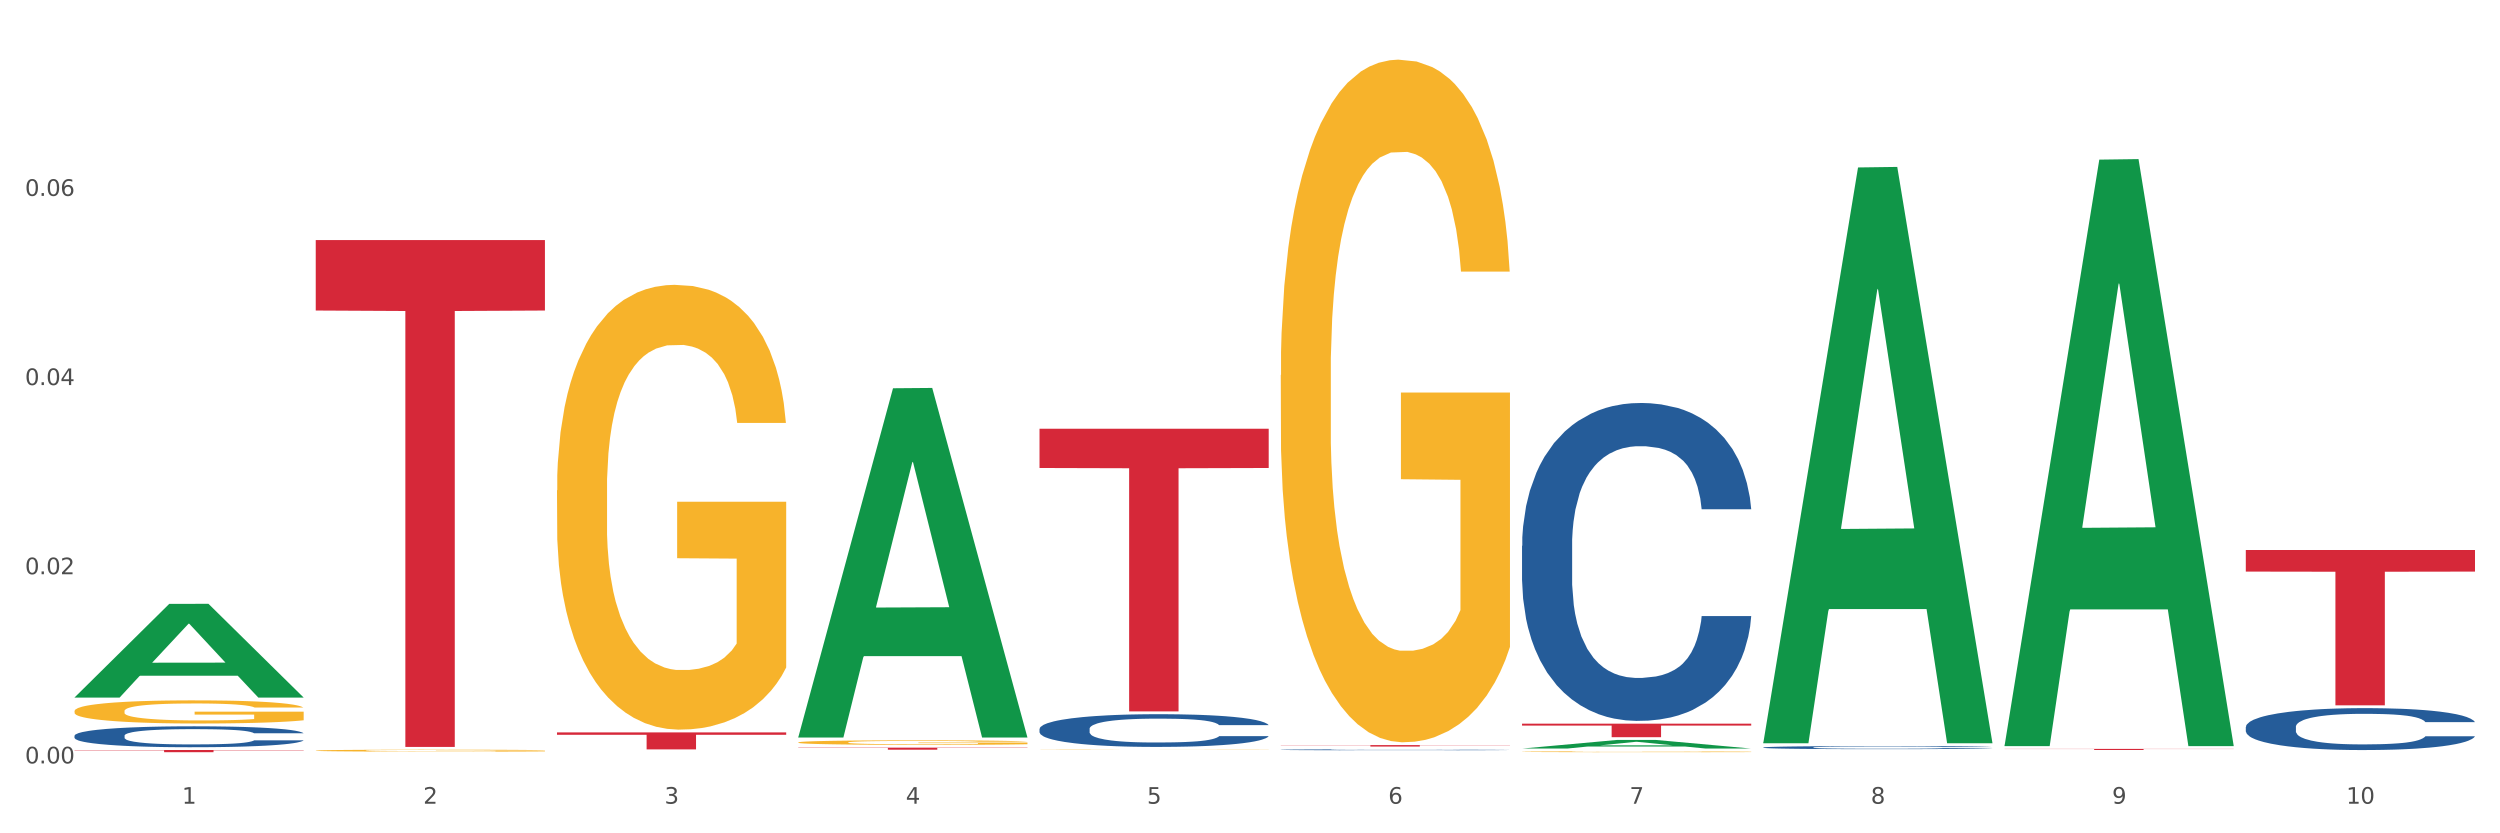 <?xml version="1.0" encoding="utf-8" standalone="no"?>
<!DOCTYPE svg PUBLIC "-//W3C//DTD SVG 1.1//EN"
  "http://www.w3.org/Graphics/SVG/1.1/DTD/svg11.dtd">
<svg xmlns:xlink="http://www.w3.org/1999/xlink" width="1080pt" height="360pt" viewBox="0 0 1080 360" xmlns="http://www.w3.org/2000/svg" version="1.1">
 <rect x="0" y="0" width="1080" height="360" fill="#333333" stroke="none"/>
 <defs>
  <style type="text/css">*{stroke-linejoin: round; stroke-linecap: butt}</style>
 </defs>
 <g id="figure_1">
  <g id="patch_1">
   <path d="M 0 360 
L 1080 360 
L 1080 0 
L 0 0 
z
" style="fill: #ffffff; stroke: #ffffff; stroke-linejoin: miter"/>
  </g>
  <g id="axes_1">
   <g id="matplotlib.axis_1">
    <g id="xtick_1">
     <g id="text_1">
      <!-- 1 -->
      <g style="fill: #4d4d4d" transform="translate(78.627 347.204) scale(0.096 -0.096)">
       <defs>
        <path id="DejaVuSans-31" d="M 794 531 
L 1825 531 
L 1825 4091 
L 703 3866 
L 703 4441 
L 1819 4666 
L 2450 4666 
L 2450 531 
L 3481 531 
L 3481 0 
L 794 0 
L 794 531 
z
" transform="scale(0.016)"/>
       </defs>
       <use xlink:href="#DejaVuSans-31"/>
      </g>
     </g>
    </g>
    <g id="xtick_2">
     <g id="text_2">
      <!-- 2 -->
      <g style="fill: #4d4d4d" transform="translate(182.851 347.204) scale(0.096 -0.096)">
       <defs>
        <path id="DejaVuSans-32" d="M 1228 531 
L 3431 531 
L 3431 0 
L 469 0 
L 469 531 
Q 828 903 1448 1529 
Q 2069 2156 2228 2338 
Q 2531 2678 2651 2914 
Q 2772 3150 2772 3378 
Q 2772 3750 2511 3984 
Q 2250 4219 1831 4219 
Q 1534 4219 1204 4116 
Q 875 4013 500 3803 
L 500 4441 
Q 881 4594 1212 4672 
Q 1544 4750 1819 4750 
Q 2544 4750 2975 4387 
Q 3406 4025 3406 3419 
Q 3406 3131 3298 2873 
Q 3191 2616 2906 2266 
Q 2828 2175 2409 1742 
Q 1991 1309 1228 531 
z
" transform="scale(0.016)"/>
       </defs>
       <use xlink:href="#DejaVuSans-32"/>
      </g>
     </g>
    </g>
    <g id="xtick_3">
     <g id="text_3">
      <!-- 3 -->
      <g style="fill: #4d4d4d" transform="translate(287.074 347.204) scale(0.096 -0.096)">
       <defs>
        <path id="DejaVuSans-33" d="M 2597 2516 
Q 3050 2419 3304 2112 
Q 3559 1806 3559 1356 
Q 3559 666 3084 287 
Q 2609 -91 1734 -91 
Q 1441 -91 1130 -33 
Q 819 25 488 141 
L 488 750 
Q 750 597 1062 519 
Q 1375 441 1716 441 
Q 2309 441 2620 675 
Q 2931 909 2931 1356 
Q 2931 1769 2642 2001 
Q 2353 2234 1838 2234 
L 1294 2234 
L 1294 2753 
L 1863 2753 
Q 2328 2753 2575 2939 
Q 2822 3125 2822 3475 
Q 2822 3834 2567 4026 
Q 2313 4219 1838 4219 
Q 1578 4219 1281 4162 
Q 984 4106 628 3988 
L 628 4550 
Q 988 4650 1302 4700 
Q 1616 4750 1894 4750 
Q 2613 4750 3031 4423 
Q 3450 4097 3450 3541 
Q 3450 3153 3228 2886 
Q 3006 2619 2597 2516 
z
" transform="scale(0.016)"/>
       </defs>
       <use xlink:href="#DejaVuSans-33"/>
      </g>
     </g>
    </g>
    <g id="xtick_4">
     <g id="text_4">
      <!-- 4 -->
      <g style="fill: #4d4d4d" transform="translate(391.298 347.204) scale(0.096 -0.096)">
       <defs>
        <path id="DejaVuSans-34" d="M 2419 4116 
L 825 1625 
L 2419 1625 
L 2419 4116 
z
M 2253 4666 
L 3047 4666 
L 3047 1625 
L 3713 1625 
L 3713 1100 
L 3047 1100 
L 3047 0 
L 2419 0 
L 2419 1100 
L 313 1100 
L 313 1709 
L 2253 4666 
z
" transform="scale(0.016)"/>
       </defs>
       <use xlink:href="#DejaVuSans-34"/>
      </g>
     </g>
    </g>
    <g id="xtick_5">
     <g id="text_5">
      <!-- 5 -->
      <g style="fill: #4d4d4d" transform="translate(495.522 347.204) scale(0.096 -0.096)">
       <defs>
        <path id="DejaVuSans-35" d="M 691 4666 
L 3169 4666 
L 3169 4134 
L 1269 4134 
L 1269 2991 
Q 1406 3038 1543 3061 
Q 1681 3084 1819 3084 
Q 2600 3084 3056 2656 
Q 3513 2228 3513 1497 
Q 3513 744 3044 326 
Q 2575 -91 1722 -91 
Q 1428 -91 1123 -41 
Q 819 9 494 109 
L 494 744 
Q 775 591 1075 516 
Q 1375 441 1709 441 
Q 2250 441 2565 725 
Q 2881 1009 2881 1497 
Q 2881 1984 2565 2268 
Q 2250 2553 1709 2553 
Q 1456 2553 1204 2497 
Q 953 2441 691 2322 
L 691 4666 
z
" transform="scale(0.016)"/>
       </defs>
       <use xlink:href="#DejaVuSans-35"/>
      </g>
     </g>
    </g>
    <g id="xtick_6">
     <g id="text_6">
      <!-- 6 -->
      <g style="fill: #4d4d4d" transform="translate(599.745 347.204) scale(0.096 -0.096)">
       <defs>
        <path id="DejaVuSans-36" d="M 2113 2584 
Q 1688 2584 1439 2293 
Q 1191 2003 1191 1497 
Q 1191 994 1439 701 
Q 1688 409 2113 409 
Q 2538 409 2786 701 
Q 3034 994 3034 1497 
Q 3034 2003 2786 2293 
Q 2538 2584 2113 2584 
z
M 3366 4563 
L 3366 3988 
Q 3128 4100 2886 4159 
Q 2644 4219 2406 4219 
Q 1781 4219 1451 3797 
Q 1122 3375 1075 2522 
Q 1259 2794 1537 2939 
Q 1816 3084 2150 3084 
Q 2853 3084 3261 2657 
Q 3669 2231 3669 1497 
Q 3669 778 3244 343 
Q 2819 -91 2113 -91 
Q 1303 -91 875 529 
Q 447 1150 447 2328 
Q 447 3434 972 4092 
Q 1497 4750 2381 4750 
Q 2619 4750 2861 4703 
Q 3103 4656 3366 4563 
z
" transform="scale(0.016)"/>
       </defs>
       <use xlink:href="#DejaVuSans-36"/>
      </g>
     </g>
    </g>
    <g id="xtick_7">
     <g id="text_7">
      <!-- 7 -->
      <g style="fill: #4d4d4d" transform="translate(703.969 347.204) scale(0.096 -0.096)">
       <defs>
        <path id="DejaVuSans-37" d="M 525 4666 
L 3525 4666 
L 3525 4397 
L 1831 0 
L 1172 0 
L 2766 4134 
L 525 4134 
L 525 4666 
z
" transform="scale(0.016)"/>
       </defs>
       <use xlink:href="#DejaVuSans-37"/>
      </g>
     </g>
    </g>
    <g id="xtick_8">
     <g id="text_8">
      <!-- 8 -->
      <g style="fill: #4d4d4d" transform="translate(808.193 347.204) scale(0.096 -0.096)">
       <defs>
        <path id="DejaVuSans-38" d="M 2034 2216 
Q 1584 2216 1326 1975 
Q 1069 1734 1069 1313 
Q 1069 891 1326 650 
Q 1584 409 2034 409 
Q 2484 409 2743 651 
Q 3003 894 3003 1313 
Q 3003 1734 2745 1975 
Q 2488 2216 2034 2216 
z
M 1403 2484 
Q 997 2584 770 2862 
Q 544 3141 544 3541 
Q 544 4100 942 4425 
Q 1341 4750 2034 4750 
Q 2731 4750 3128 4425 
Q 3525 4100 3525 3541 
Q 3525 3141 3298 2862 
Q 3072 2584 2669 2484 
Q 3125 2378 3379 2068 
Q 3634 1759 3634 1313 
Q 3634 634 3220 271 
Q 2806 -91 2034 -91 
Q 1263 -91 848 271 
Q 434 634 434 1313 
Q 434 1759 690 2068 
Q 947 2378 1403 2484 
z
M 1172 3481 
Q 1172 3119 1398 2916 
Q 1625 2713 2034 2713 
Q 2441 2713 2670 2916 
Q 2900 3119 2900 3481 
Q 2900 3844 2670 4047 
Q 2441 4250 2034 4250 
Q 1625 4250 1398 4047 
Q 1172 3844 1172 3481 
z
" transform="scale(0.016)"/>
       </defs>
       <use xlink:href="#DejaVuSans-38"/>
      </g>
     </g>
    </g>
    <g id="xtick_9">
     <g id="text_9">
      <!-- 9 -->
      <g style="fill: #4d4d4d" transform="translate(912.416 347.204) scale(0.096 -0.096)">
       <defs>
        <path id="DejaVuSans-39" d="M 703 97 
L 703 672 
Q 941 559 1184 500 
Q 1428 441 1663 441 
Q 2288 441 2617 861 
Q 2947 1281 2994 2138 
Q 2813 1869 2534 1725 
Q 2256 1581 1919 1581 
Q 1219 1581 811 2004 
Q 403 2428 403 3163 
Q 403 3881 828 4315 
Q 1253 4750 1959 4750 
Q 2769 4750 3195 4129 
Q 3622 3509 3622 2328 
Q 3622 1225 3098 567 
Q 2575 -91 1691 -91 
Q 1453 -91 1209 -44 
Q 966 3 703 97 
z
M 1959 2075 
Q 2384 2075 2632 2365 
Q 2881 2656 2881 3163 
Q 2881 3666 2632 3958 
Q 2384 4250 1959 4250 
Q 1534 4250 1286 3958 
Q 1038 3666 1038 3163 
Q 1038 2656 1286 2365 
Q 1534 2075 1959 2075 
z
" transform="scale(0.016)"/>
       </defs>
       <use xlink:href="#DejaVuSans-39"/>
      </g>
     </g>
    </g>
    <g id="xtick_10">
     <g id="text_10">
      <!-- 10 -->
      <g style="fill: #4d4d4d" transform="translate(1013.586 347.204) scale(0.096 -0.096)">
       <defs>
        <path id="DejaVuSans-30" d="M 2034 4250 
Q 1547 4250 1301 3770 
Q 1056 3291 1056 2328 
Q 1056 1369 1301 889 
Q 1547 409 2034 409 
Q 2525 409 2770 889 
Q 3016 1369 3016 2328 
Q 3016 3291 2770 3770 
Q 2525 4250 2034 4250 
z
M 2034 4750 
Q 2819 4750 3233 4129 
Q 3647 3509 3647 2328 
Q 3647 1150 3233 529 
Q 2819 -91 2034 -91 
Q 1250 -91 836 529 
Q 422 1150 422 2328 
Q 422 3509 836 4129 
Q 1250 4750 2034 4750 
z
" transform="scale(0.016)"/>
       </defs>
       <use xlink:href="#DejaVuSans-31"/>
       <use xlink:href="#DejaVuSans-30" transform="translate(63.623 0)"/>
      </g>
     </g>
    </g>
    <g id="xtick_11"/>
    <g id="xtick_12"/>
    <g id="xtick_13"/>
    <g id="xtick_14"/>
    <g id="xtick_15"/>
    <g id="xtick_16"/>
    <g id="xtick_17"/>
    <g id="xtick_18"/>
    <g id="xtick_19"/>
   </g>
   <g id="matplotlib.axis_2">
    <g id="ytick_1">
     <g id="text_11">
      <!-- 0.00 -->
      <g style="fill: #4d4d4d" transform="translate(10.8 329.798) scale(0.096 -0.096)">
       <defs>
        <path id="DejaVuSans-2e" d="M 684 794 
L 1344 794 
L 1344 0 
L 684 0 
L 684 794 
z
" transform="scale(0.016)"/>
       </defs>
       <use xlink:href="#DejaVuSans-30"/>
       <use xlink:href="#DejaVuSans-2e" transform="translate(63.623 0)"/>
       <use xlink:href="#DejaVuSans-30" transform="translate(95.41 0)"/>
       <use xlink:href="#DejaVuSans-30" transform="translate(159.033 0)"/>
      </g>
     </g>
    </g>
    <g id="ytick_2">
     <g id="text_12">
      <!-- 0.02 -->
      <g style="fill: #4d4d4d" transform="translate(10.8 248.073) scale(0.096 -0.096)">
       <use xlink:href="#DejaVuSans-30"/>
       <use xlink:href="#DejaVuSans-2e" transform="translate(63.623 0)"/>
       <use xlink:href="#DejaVuSans-30" transform="translate(95.41 0)"/>
       <use xlink:href="#DejaVuSans-32" transform="translate(159.033 0)"/>
      </g>
     </g>
    </g>
    <g id="ytick_3">
     <g id="text_13">
      <!-- 0.04 -->
      <g style="fill: #4d4d4d" transform="translate(10.8 166.348) scale(0.096 -0.096)">
       <use xlink:href="#DejaVuSans-30"/>
       <use xlink:href="#DejaVuSans-2e" transform="translate(63.623 0)"/>
       <use xlink:href="#DejaVuSans-30" transform="translate(95.41 0)"/>
       <use xlink:href="#DejaVuSans-34" transform="translate(159.033 0)"/>
      </g>
     </g>
    </g>
    <g id="ytick_4">
     <g id="text_14">
      <!-- 0.06 -->
      <g style="fill: #4d4d4d" transform="translate(10.8 84.622) scale(0.096 -0.096)">
       <use xlink:href="#DejaVuSans-30"/>
       <use xlink:href="#DejaVuSans-2e" transform="translate(63.623 0)"/>
       <use xlink:href="#DejaVuSans-30" transform="translate(95.41 0)"/>
       <use xlink:href="#DejaVuSans-36" transform="translate(159.033 0)"/>
      </g>
     </g>
    </g>
    <g id="ytick_5"/>
    <g id="ytick_6"/>
    <g id="ytick_7"/>
    <g id="ytick_8"/>
   </g>
   <g id="PolyCollection_1">
    <path d="M 32.175 301.277 
L 32.277 301.239 
L 73.107 260.881 
L 90.051 260.843 
L 131.187 301.353 
L 111.589 301.353 
L 102.709 291.92 
L 60.552 291.92 
L 60.246 292.072 
L 51.671 301.353 
L 32.175 301.353 
L 32.175 301.277 
L 65.86 286.29 
L 97.401 286.252 
L 81.783 269.478 
L 81.579 269.402 
L 81.375 269.516 
L 65.758 286.252 
L 65.86 286.29 
L 32.175 301.277 
z
" clip-path="url(#p561bbbda72)" style="fill: #109648"/>
    <path d="M 657.517 312.638 
L 756.529 312.638 
L 756.529 313.447 
L 717.581 313.453 
L 717.581 318.46 
L 696.23 318.46 
L 696.23 313.453 
L 657.517 313.447 
L 657.517 312.644 
L 657.517 312.638 
z
" clip-path="url(#p561bbbda72)" style="fill: #d62839"/>
    <path d="M 553.293 321.878 
L 652.306 321.878 
L 652.306 321.967 
L 613.358 321.967 
L 613.358 322.515 
L 592.006 322.515 
L 592.006 321.967 
L 553.293 321.967 
L 553.293 321.879 
L 553.293 321.878 
z
" clip-path="url(#p561bbbda72)" style="fill: #d62839"/>
    <path d="M 449.069 185.199 
L 548.082 185.199 
L 548.082 202.171 
L 509.134 202.286 
L 509.134 307.333 
L 487.783 307.333 
L 487.783 202.286 
L 449.069 202.171 
L 449.069 185.313 
L 449.069 185.199 
z
" clip-path="url(#p561bbbda72)" style="fill: #d62839"/>
    <path d="M 344.846 322.983 
L 443.858 322.983 
L 443.858 323.107 
L 404.91 323.107 
L 404.91 323.872 
L 383.559 323.872 
L 383.559 323.107 
L 344.846 323.107 
L 344.846 322.984 
L 344.846 322.983 
z
" clip-path="url(#p561bbbda72)" style="fill: #d62839"/>
    <path d="M 136.399 103.721 
L 235.411 103.721 
L 235.411 134.147 
L 196.463 134.353 
L 196.463 322.667 
L 175.112 322.667 
L 175.112 134.353 
L 136.399 134.147 
L 136.399 103.927 
L 136.399 103.721 
z
" clip-path="url(#p561bbbda72)" style="fill: #d62839"/>
    <path d="M 32.175 324.008 
L 131.187 324.008 
L 131.187 324.139 
L 92.239 324.14 
L 92.239 324.95 
L 70.888 324.95 
L 70.888 324.14 
L 32.175 324.139 
L 32.175 324.009 
L 32.175 324.008 
z
" clip-path="url(#p561bbbda72)" style="fill: #d62839"/>
    <path d="M 657.517 324.751 
L 657.634 324.751 
L 657.634 324.739 
L 657.867 324.728 
L 659.036 324.703 
L 660.79 324.682 
L 662.076 324.671 
L 663.362 324.662 
L 664.881 324.653 
L 666.752 324.644 
L 670.142 324.63 
L 672.246 324.623 
L 674.818 324.615 
L 679.493 324.605 
L 682.884 324.599 
L 686.39 324.594 
L 692.118 324.587 
L 695.859 324.585 
L 699.834 324.583 
L 704.627 324.581 
L 708.25 324.581 
L 716.199 324.582 
L 722.979 324.585 
L 726.253 324.587 
L 730.461 324.591 
L 732.682 324.594 
L 736.306 324.6 
L 740.047 324.607 
L 742.618 324.613 
L 746.476 324.624 
L 749.398 324.636 
L 752.087 324.65 
L 753.49 324.659 
L 754.542 324.669 
L 755.477 324.679 
L 756.412 324.695 
L 735.371 324.695 
L 734.552 324.684 
L 733.266 324.673 
L 731.396 324.662 
L 729.76 324.655 
L 726.954 324.647 
L 724.382 324.641 
L 721.694 324.637 
L 718.42 324.634 
L 715.849 324.632 
L 712.225 324.631 
L 705.094 324.631 
L 700.301 324.634 
L 697.028 324.637 
L 694.924 324.64 
L 693.054 324.644 
L 690.949 324.648 
L 688.495 324.655 
L 686.741 324.662 
L 684.988 324.67 
L 683.585 324.678 
L 682.299 324.687 
L 681.247 324.697 
L 680.429 324.708 
L 679.727 324.721 
L 679.143 324.742 
L 679.143 324.788 
L 679.377 324.798 
L 679.961 324.812 
L 680.662 324.823 
L 681.831 324.835 
L 682.884 324.844 
L 684.871 324.856 
L 687.092 324.866 
L 688.845 324.872 
L 690.599 324.877 
L 693.638 324.885 
L 697.028 324.891 
L 699.951 324.895 
L 703.925 324.898 
L 706.614 324.899 
L 708.952 324.9 
L 714.68 324.9 
L 718.771 324.899 
L 723.33 324.897 
L 726.837 324.894 
L 729.76 324.89 
L 733.033 324.884 
L 735.137 324.878 
L 735.137 324.808 
L 709.419 324.808 
L 709.419 324.761 
L 756.529 324.761 
L 756.529 324.898 
L 754.542 324.905 
L 752.321 324.911 
L 749.983 324.917 
L 746.476 324.924 
L 742.268 324.931 
L 738.527 324.936 
L 734.552 324.94 
L 729.876 324.943 
L 723.798 324.947 
L 720.057 324.948 
L 715.381 324.949 
L 709.887 324.95 
L 705.094 324.949 
L 700.418 324.947 
L 695.508 324.944 
L 690.716 324.94 
L 687.092 324.935 
L 683.468 324.93 
L 679.61 324.923 
L 676.571 324.916 
L 674.233 324.91 
L 671.661 324.902 
L 668.856 324.892 
L 666.752 324.883 
L 664.881 324.874 
L 662.894 324.862 
L 661.491 324.851 
L 660.088 324.838 
L 659.27 324.828 
L 658.335 324.813 
L 657.634 324.792 
L 657.517 324.751 
z
" clip-path="url(#p561bbbda72)" style="fill: #f7b32b"/>
    <path d="M 553.293 162.041 
L 553.41 161.771 
L 553.41 152.076 
L 553.644 143.726 
L 554.813 123.527 
L 556.566 106.828 
L 557.852 97.94 
L 559.138 90.668 
L 560.658 83.396 
L 562.528 75.855 
L 565.918 64.812 
L 568.022 59.156 
L 570.594 53.231 
L 575.27 44.613 
L 578.66 39.765 
L 582.167 35.725 
L 587.895 30.877 
L 591.636 28.722 
L 595.61 27.106 
L 600.403 26.029 
L 604.027 25.759 
L 611.976 26.567 
L 618.756 28.991 
L 622.029 30.877 
L 626.237 34.109 
L 628.458 36.263 
L 632.082 40.573 
L 635.823 46.229 
L 638.395 51.077 
L 642.252 60.234 
L 645.175 69.391 
L 647.863 80.703 
L 649.266 88.514 
L 650.318 95.785 
L 651.253 104.135 
L 652.189 117.332 
L 631.147 117.332 
L 630.329 107.905 
L 629.043 99.017 
L 627.173 90.399 
L 625.536 85.012 
L 622.73 78.279 
L 620.159 73.97 
L 617.47 70.738 
L 614.197 68.044 
L 611.625 66.698 
L 608.001 65.62 
L 600.87 65.89 
L 596.078 68.044 
L 592.805 70.738 
L 590.7 73.162 
L 588.83 75.855 
L 586.726 79.626 
L 584.271 85.282 
L 582.518 90.399 
L 580.764 96.863 
L 579.361 103.327 
L 578.075 110.868 
L 577.023 118.948 
L 576.205 127.297 
L 575.504 137.532 
L 574.919 154.5 
L 574.919 191.398 
L 575.153 199.747 
L 575.737 210.79 
L 576.439 219.139 
L 577.608 229.104 
L 578.66 235.837 
L 580.647 245.533 
L 582.868 253.613 
L 584.622 258.731 
L 586.375 263.04 
L 589.415 268.965 
L 592.805 273.813 
L 595.727 276.776 
L 599.702 279.469 
L 602.39 280.546 
L 604.728 281.085 
L 610.456 281.085 
L 614.548 280.277 
L 619.107 278.392 
L 622.613 275.968 
L 625.536 273.005 
L 628.809 268.157 
L 630.913 263.578 
L 630.913 207.288 
L 605.196 207.019 
L 605.196 169.582 
L 652.306 169.582 
L 652.306 279.469 
L 650.318 285.125 
L 648.097 290.242 
L 645.759 294.821 
L 642.252 300.477 
L 638.044 305.863 
L 634.303 309.634 
L 630.329 312.866 
L 625.653 315.829 
L 619.574 318.522 
L 615.833 319.599 
L 611.158 320.407 
L 605.663 320.677 
L 600.87 320.138 
L 596.195 318.791 
L 591.285 316.367 
L 586.492 312.866 
L 582.868 309.365 
L 579.244 305.055 
L 575.387 299.399 
L 572.347 294.013 
L 570.009 289.165 
L 567.438 282.97 
L 564.632 274.89 
L 562.528 267.618 
L 560.658 260.077 
L 558.67 250.381 
L 557.268 242.032 
L 555.865 231.528 
L 555.047 223.718 
L 554.111 211.598 
L 553.41 194.63 
L 553.293 162.041 
z
" clip-path="url(#p561bbbda72)" style="fill: #f7b32b"/>
    <path d="M 449.069 323.936 
L 449.186 323.936 
L 449.186 323.932 
L 449.42 323.928 
L 450.589 323.918 
L 452.343 323.91 
L 453.628 323.906 
L 454.914 323.902 
L 456.434 323.899 
L 458.304 323.895 
L 461.694 323.89 
L 463.799 323.887 
L 466.37 323.885 
L 471.046 323.881 
L 474.436 323.878 
L 477.943 323.876 
L 483.671 323.874 
L 487.412 323.873 
L 491.386 323.872 
L 496.179 323.872 
L 499.803 323.872 
L 507.752 323.872 
L 514.532 323.873 
L 517.805 323.874 
L 522.014 323.876 
L 524.235 323.877 
L 527.859 323.879 
L 531.599 323.881 
L 534.171 323.884 
L 538.029 323.888 
L 540.951 323.892 
L 543.64 323.898 
L 545.043 323.901 
L 546.095 323.905 
L 547.03 323.909 
L 547.965 323.915 
L 526.923 323.915 
L 526.105 323.911 
L 524.819 323.906 
L 522.949 323.902 
L 521.312 323.9 
L 518.507 323.897 
L 515.935 323.895 
L 513.246 323.893 
L 509.973 323.892 
L 507.401 323.891 
L 503.778 323.891 
L 496.647 323.891 
L 491.854 323.892 
L 488.581 323.893 
L 486.477 323.894 
L 484.606 323.895 
L 482.502 323.897 
L 480.047 323.9 
L 478.294 323.902 
L 476.54 323.905 
L 475.138 323.908 
L 473.852 323.912 
L 472.8 323.916 
L 471.981 323.92 
L 471.28 323.925 
L 470.696 323.933 
L 470.696 323.95 
L 470.929 323.954 
L 471.514 323.96 
L 472.215 323.964 
L 473.384 323.968 
L 474.436 323.972 
L 476.424 323.976 
L 478.645 323.98 
L 480.398 323.982 
L 482.152 323.984 
L 485.191 323.987 
L 488.581 323.99 
L 491.503 323.991 
L 495.478 323.992 
L 498.167 323.993 
L 500.505 323.993 
L 506.232 323.993 
L 510.324 323.993 
L 514.883 323.992 
L 518.39 323.991 
L 521.312 323.989 
L 524.585 323.987 
L 526.69 323.985 
L 526.69 323.958 
L 500.972 323.958 
L 500.972 323.94 
L 548.082 323.94 
L 548.082 323.992 
L 546.095 323.995 
L 543.874 323.997 
L 541.536 324 
L 538.029 324.002 
L 533.82 324.005 
L 530.08 324.007 
L 526.105 324.008 
L 521.429 324.01 
L 515.351 324.011 
L 511.61 324.011 
L 506.934 324.012 
L 501.44 324.012 
L 496.647 324.012 
L 491.971 324.011 
L 487.061 324.01 
L 482.268 324.008 
L 478.645 324.006 
L 475.021 324.004 
L 471.163 324.002 
L 468.124 323.999 
L 465.786 323.997 
L 463.214 323.994 
L 460.409 323.99 
L 458.304 323.987 
L 456.434 323.983 
L 454.447 323.978 
L 453.044 323.974 
L 451.641 323.969 
L 450.823 323.966 
L 449.888 323.96 
L 449.186 323.952 
L 449.069 323.936 
z
" clip-path="url(#p561bbbda72)" style="fill: #f7b32b"/>
    <path d="M 344.846 320.726 
L 344.963 320.724 
L 344.963 320.659 
L 345.197 320.604 
L 346.366 320.469 
L 348.119 320.358 
L 349.405 320.299 
L 350.691 320.251 
L 352.21 320.202 
L 354.081 320.152 
L 357.471 320.078 
L 359.575 320.041 
L 362.147 320.001 
L 366.823 319.944 
L 370.213 319.912 
L 373.72 319.885 
L 379.448 319.852 
L 383.188 319.838 
L 387.163 319.827 
L 391.956 319.82 
L 395.579 319.818 
L 403.529 319.824 
L 410.309 319.84 
L 413.582 319.852 
L 417.79 319.874 
L 420.011 319.888 
L 423.635 319.917 
L 427.376 319.955 
L 429.947 319.987 
L 433.805 320.048 
L 436.728 320.109 
L 439.416 320.184 
L 440.819 320.236 
L 441.871 320.285 
L 442.806 320.34 
L 443.741 320.428 
L 422.7 320.428 
L 421.882 320.365 
L 420.596 320.306 
L 418.725 320.249 
L 417.089 320.213 
L 414.283 320.168 
L 411.711 320.139 
L 409.023 320.118 
L 405.75 320.1 
L 403.178 320.091 
L 399.554 320.084 
L 392.423 320.086 
L 387.63 320.1 
L 384.357 320.118 
L 382.253 320.134 
L 380.383 320.152 
L 378.279 320.177 
L 375.824 320.215 
L 374.07 320.249 
L 372.317 320.292 
L 370.914 320.335 
L 369.628 320.385 
L 368.576 320.439 
L 367.758 320.494 
L 367.056 320.562 
L 366.472 320.675 
L 366.472 320.921 
L 366.706 320.977 
L 367.29 321.05 
L 367.992 321.106 
L 369.161 321.172 
L 370.213 321.217 
L 372.2 321.281 
L 374.421 321.335 
L 376.174 321.369 
L 377.928 321.398 
L 380.967 321.437 
L 384.357 321.47 
L 387.28 321.489 
L 391.254 321.507 
L 393.943 321.514 
L 396.281 321.518 
L 402.009 321.518 
L 406.1 321.513 
L 410.659 321.5 
L 414.166 321.484 
L 417.089 321.464 
L 420.362 321.432 
L 422.466 321.401 
L 422.466 321.027 
L 396.748 321.025 
L 396.748 320.776 
L 443.858 320.776 
L 443.858 321.507 
L 441.871 321.545 
L 439.65 321.579 
L 437.312 321.609 
L 433.805 321.647 
L 429.597 321.683 
L 425.856 321.708 
L 421.882 321.73 
L 417.206 321.749 
L 411.127 321.767 
L 407.386 321.774 
L 402.71 321.78 
L 397.216 321.782 
L 392.423 321.778 
L 387.747 321.769 
L 382.838 321.753 
L 378.045 321.73 
L 374.421 321.706 
L 370.797 321.678 
L 366.94 321.64 
L 363.9 321.604 
L 361.562 321.572 
L 358.99 321.531 
L 356.185 321.477 
L 354.081 321.428 
L 352.21 321.378 
L 350.223 321.314 
L 348.82 321.258 
L 347.418 321.188 
L 346.599 321.136 
L 345.664 321.055 
L 344.963 320.943 
L 344.846 320.726 
z
" clip-path="url(#p561bbbda72)" style="fill: #f7b32b"/>
    <path d="M 240.622 211.842 
L 240.739 211.667 
L 240.739 205.349 
L 240.973 199.909 
L 242.142 186.747 
L 243.895 175.866 
L 245.181 170.074 
L 246.467 165.336 
L 247.987 160.598 
L 249.857 155.684 
L 253.247 148.489 
L 255.351 144.803 
L 257.923 140.942 
L 262.599 135.326 
L 265.989 132.168 
L 269.496 129.535 
L 275.224 126.376 
L 278.965 124.972 
L 282.939 123.919 
L 287.732 123.217 
L 291.356 123.042 
L 299.305 123.568 
L 306.085 125.148 
L 309.358 126.376 
L 313.566 128.482 
L 315.788 129.886 
L 319.411 132.694 
L 323.152 136.379 
L 325.724 139.538 
L 329.581 145.505 
L 332.504 151.472 
L 335.193 158.843 
L 336.595 163.932 
L 337.647 168.671 
L 338.583 174.111 
L 339.518 182.71 
L 318.476 182.71 
L 317.658 176.568 
L 316.372 170.776 
L 314.502 165.161 
L 312.865 161.651 
L 310.06 157.263 
L 307.488 154.455 
L 304.799 152.349 
L 301.526 150.595 
L 298.954 149.717 
L 295.33 149.015 
L 288.2 149.191 
L 283.407 150.595 
L 280.134 152.349 
L 278.03 153.929 
L 276.159 155.684 
L 274.055 158.141 
L 271.6 161.826 
L 269.847 165.161 
L 268.093 169.373 
L 266.69 173.584 
L 265.405 178.498 
L 264.352 183.763 
L 263.534 189.203 
L 262.833 195.872 
L 262.248 206.928 
L 262.248 230.971 
L 262.482 236.412 
L 263.067 243.607 
L 263.768 249.047 
L 264.937 255.541 
L 265.989 259.928 
L 267.976 266.246 
L 270.197 271.511 
L 271.951 274.845 
L 273.704 277.653 
L 276.744 281.514 
L 280.134 284.673 
L 283.056 286.603 
L 287.031 288.358 
L 289.719 289.06 
L 292.057 289.411 
L 297.785 289.411 
L 301.877 288.885 
L 306.436 287.656 
L 309.943 286.077 
L 312.865 284.146 
L 316.138 280.987 
L 318.242 278.004 
L 318.242 241.325 
L 292.525 241.15 
L 292.525 216.756 
L 339.635 216.756 
L 339.635 288.358 
L 337.647 292.044 
L 335.426 295.378 
L 333.088 298.361 
L 329.581 302.047 
L 325.373 305.557 
L 321.632 308.014 
L 317.658 310.12 
L 312.982 312.05 
L 306.903 313.805 
L 303.163 314.507 
L 298.487 315.033 
L 292.992 315.209 
L 288.2 314.858 
L 283.524 313.98 
L 278.614 312.401 
L 273.821 310.12 
L 270.197 307.838 
L 266.574 305.03 
L 262.716 301.345 
L 259.677 297.835 
L 257.339 294.676 
L 254.767 290.64 
L 251.961 285.375 
L 249.857 280.636 
L 247.987 275.722 
L 246 269.405 
L 244.597 263.964 
L 243.194 257.12 
L 242.376 252.031 
L 241.441 244.133 
L 240.739 233.077 
L 240.622 211.842 
z
" clip-path="url(#p561bbbda72)" style="fill: #f7b32b"/>
    <path d="M 136.399 324.26 
L 136.516 324.259 
L 136.516 324.231 
L 136.749 324.207 
L 137.918 324.149 
L 139.672 324.101 
L 140.958 324.076 
L 142.244 324.055 
L 143.763 324.034 
L 145.634 324.012 
L 149.024 323.98 
L 151.128 323.964 
L 153.699 323.947 
L 158.375 323.922 
L 161.765 323.909 
L 165.272 323.897 
L 171 323.883 
L 174.741 323.877 
L 178.716 323.872 
L 183.508 323.869 
L 187.132 323.868 
L 195.081 323.871 
L 201.861 323.878 
L 205.135 323.883 
L 209.343 323.892 
L 211.564 323.899 
L 215.188 323.911 
L 218.928 323.927 
L 221.5 323.941 
L 225.358 323.967 
L 228.28 323.994 
L 230.969 324.026 
L 232.372 324.048 
L 233.424 324.069 
L 234.359 324.093 
L 235.294 324.131 
L 214.253 324.131 
L 213.434 324.104 
L 212.148 324.079 
L 210.278 324.054 
L 208.641 324.038 
L 205.836 324.019 
L 203.264 324.007 
L 200.576 323.997 
L 197.302 323.99 
L 194.731 323.986 
L 191.107 323.983 
L 183.976 323.984 
L 179.183 323.99 
L 175.91 323.997 
L 173.806 324.004 
L 171.936 324.012 
L 169.831 324.023 
L 167.377 324.039 
L 165.623 324.054 
L 163.87 324.072 
L 162.467 324.091 
L 161.181 324.113 
L 160.129 324.136 
L 159.311 324.16 
L 158.609 324.189 
L 158.025 324.238 
L 158.025 324.344 
L 158.259 324.368 
L 158.843 324.399 
L 159.544 324.423 
L 160.713 324.452 
L 161.765 324.471 
L 163.753 324.499 
L 165.974 324.522 
L 167.727 324.537 
L 169.481 324.549 
L 172.52 324.566 
L 175.91 324.58 
L 178.833 324.589 
L 182.807 324.597 
L 185.496 324.6 
L 187.834 324.601 
L 193.562 324.601 
L 197.653 324.599 
L 202.212 324.594 
L 205.719 324.587 
L 208.641 324.578 
L 211.915 324.564 
L 214.019 324.551 
L 214.019 324.389 
L 188.301 324.389 
L 188.301 324.281 
L 235.411 324.281 
L 235.411 324.597 
L 233.424 324.613 
L 231.203 324.628 
L 228.865 324.641 
L 225.358 324.657 
L 221.15 324.672 
L 217.409 324.683 
L 213.434 324.692 
L 208.758 324.701 
L 202.68 324.709 
L 198.939 324.712 
L 194.263 324.714 
L 188.769 324.715 
L 183.976 324.713 
L 179.3 324.709 
L 174.39 324.703 
L 169.598 324.692 
L 165.974 324.682 
L 162.35 324.67 
L 158.492 324.654 
L 155.453 324.638 
L 153.115 324.624 
L 150.543 324.607 
L 147.738 324.583 
L 145.634 324.563 
L 143.763 324.541 
L 141.776 324.513 
L 140.373 324.489 
L 138.97 324.459 
L 138.152 324.437 
L 137.217 324.402 
L 136.516 324.353 
L 136.399 324.26 
z
" clip-path="url(#p561bbbda72)" style="fill: #f7b32b"/>
    <path d="M 32.175 307.178 
L 32.292 307.169 
L 32.292 306.84 
L 32.526 306.556 
L 33.695 305.871 
L 35.448 305.305 
L 36.734 305.003 
L 38.02 304.756 
L 39.54 304.51 
L 41.41 304.254 
L 44.8 303.879 
L 46.904 303.687 
L 49.476 303.486 
L 54.152 303.194 
L 57.542 303.03 
L 61.049 302.893 
L 66.777 302.728 
L 70.517 302.655 
L 74.492 302.6 
L 79.285 302.564 
L 82.909 302.554 
L 90.858 302.582 
L 97.638 302.664 
L 100.911 302.728 
L 105.119 302.838 
L 107.34 302.911 
L 110.964 303.057 
L 114.705 303.249 
L 117.277 303.413 
L 121.134 303.724 
L 124.057 304.035 
L 126.745 304.418 
L 128.148 304.683 
L 129.2 304.93 
L 130.135 305.213 
L 131.071 305.661 
L 110.029 305.661 
L 109.211 305.341 
L 107.925 305.04 
L 106.054 304.747 
L 104.418 304.565 
L 101.612 304.336 
L 99.041 304.19 
L 96.352 304.08 
L 93.079 303.989 
L 90.507 303.943 
L 86.883 303.907 
L 79.752 303.916 
L 74.96 303.989 
L 71.686 304.08 
L 69.582 304.163 
L 67.712 304.254 
L 65.608 304.382 
L 63.153 304.574 
L 61.399 304.747 
L 59.646 304.967 
L 58.243 305.186 
L 56.957 305.442 
L 55.905 305.716 
L 55.087 305.999 
L 54.386 306.346 
L 53.801 306.922 
L 53.801 308.174 
L 54.035 308.457 
L 54.619 308.832 
L 55.321 309.115 
L 56.49 309.453 
L 57.542 309.681 
L 59.529 310.01 
L 61.75 310.284 
L 63.504 310.458 
L 65.257 310.604 
L 68.296 310.805 
L 71.686 310.97 
L 74.609 311.07 
L 78.583 311.162 
L 81.272 311.198 
L 83.61 311.216 
L 89.338 311.216 
L 93.429 311.189 
L 97.988 311.125 
L 101.495 311.043 
L 104.418 310.942 
L 107.691 310.778 
L 109.795 310.622 
L 109.795 308.713 
L 84.078 308.704 
L 84.078 307.434 
L 131.187 307.434 
L 131.187 311.162 
L 129.2 311.353 
L 126.979 311.527 
L 124.641 311.682 
L 121.134 311.874 
L 116.926 312.057 
L 113.185 312.185 
L 109.211 312.295 
L 104.535 312.395 
L 98.456 312.486 
L 94.715 312.523 
L 90.039 312.55 
L 84.545 312.56 
L 79.752 312.541 
L 75.076 312.496 
L 70.167 312.413 
L 65.374 312.295 
L 61.75 312.176 
L 58.126 312.03 
L 54.269 311.838 
L 51.229 311.655 
L 48.891 311.49 
L 46.32 311.28 
L 43.514 311.006 
L 41.41 310.76 
L 39.54 310.504 
L 37.552 310.175 
L 36.15 309.891 
L 34.747 309.535 
L 33.928 309.27 
L 32.993 308.859 
L 32.292 308.283 
L 32.175 307.178 
z
" clip-path="url(#p561bbbda72)" style="fill: #f7b32b"/>
    <path d="M 32.175 317.825 
L 32.292 317.817 
L 32.292 317.586 
L 32.643 317.272 
L 33.931 316.694 
L 35.569 316.256 
L 38.378 315.744 
L 39.899 315.529 
L 41.889 315.289 
L 45.985 314.901 
L 50.667 314.571 
L 53.944 314.389 
L 56.401 314.273 
L 61.902 314.067 
L 65.062 313.976 
L 68.339 313.902 
L 71.148 313.852 
L 75.829 313.794 
L 79.575 313.769 
L 83.905 313.761 
L 87.533 313.769 
L 92.331 313.802 
L 99.354 313.902 
L 102.045 313.959 
L 105.674 314.058 
L 109.419 314.191 
L 112.462 314.323 
L 115.973 314.513 
L 119.601 314.761 
L 123.112 315.075 
L 125.57 315.364 
L 127.559 315.669 
L 129.315 316.041 
L 130.602 316.446 
L 131.187 316.785 
L 109.77 316.785 
L 109.185 316.479 
L 108.014 316.149 
L 106.844 315.925 
L 105.557 315.744 
L 103.567 315.537 
L 101.811 315.405 
L 98.886 315.248 
L 96.194 315.149 
L 93.97 315.091 
L 91.278 315.042 
L 85.543 314.992 
L 81.447 314.992 
L 78.872 315.008 
L 75.712 315.05 
L 73.021 315.108 
L 69.861 315.207 
L 67.403 315.314 
L 64.945 315.455 
L 63.541 315.554 
L 61.434 315.735 
L 60.03 315.884 
L 58.157 316.14 
L 57.104 316.322 
L 55.231 316.793 
L 54.412 317.14 
L 54.061 317.379 
L 53.827 317.644 
L 53.827 318.932 
L 54.529 319.511 
L 55.114 319.759 
L 56.05 320.039 
L 57.806 320.403 
L 60.381 320.758 
L 63.072 321.014 
L 65.296 321.171 
L 67.403 321.287 
L 69.509 321.378 
L 72.084 321.46 
L 74.191 321.51 
L 77.351 321.559 
L 81.096 321.584 
L 84.022 321.584 
L 89.991 321.543 
L 92.683 321.502 
L 95.257 321.444 
L 98.066 321.353 
L 100.29 321.254 
L 101.577 321.179 
L 103.684 321.023 
L 105.322 320.857 
L 106.727 320.667 
L 107.663 320.502 
L 108.717 320.254 
L 109.536 319.973 
L 109.77 319.825 
L 131.187 319.825 
L 130.719 320.122 
L 129.9 320.411 
L 128.262 320.799 
L 126.974 321.023 
L 124.985 321.295 
L 122.878 321.526 
L 119.952 321.783 
L 117.26 321.973 
L 114.451 322.138 
L 111.408 322.286 
L 105.908 322.493 
L 103.918 322.551 
L 99.705 322.65 
L 96.428 322.708 
L 91.629 322.766 
L 86.714 322.799 
L 81.564 322.807 
L 77 322.79 
L 71.967 322.741 
L 68.807 322.691 
L 65.296 322.617 
L 61.2 322.501 
L 57.338 322.361 
L 53.71 322.196 
L 50.316 322.006 
L 47.156 321.791 
L 43.059 321.436 
L 40.016 321.089 
L 37.793 320.766 
L 36.271 320.494 
L 34.75 320.147 
L 33.931 319.907 
L 32.643 319.329 
L 32.175 318.792 
L 32.175 317.825 
z
" clip-path="url(#p561bbbda72)" style="fill: #255c99"/>
    <path d="M 449.069 314.886 
L 449.187 314.873 
L 449.187 314.511 
L 449.538 314.021 
L 450.825 313.117 
L 452.464 312.433 
L 455.272 311.633 
L 456.794 311.297 
L 458.783 310.923 
L 462.88 310.316 
L 467.561 309.799 
L 470.838 309.515 
L 473.296 309.335 
L 478.797 309.012 
L 481.957 308.87 
L 485.234 308.754 
L 488.042 308.676 
L 492.724 308.586 
L 496.469 308.547 
L 500.799 308.534 
L 504.427 308.547 
L 509.226 308.599 
L 516.248 308.754 
L 518.94 308.844 
L 522.568 308.999 
L 526.313 309.206 
L 529.356 309.412 
L 532.867 309.709 
L 536.495 310.096 
L 540.006 310.587 
L 542.464 311.039 
L 544.454 311.516 
L 546.209 312.097 
L 547.497 312.73 
L 548.082 313.259 
L 526.664 313.259 
L 526.079 312.782 
L 524.909 312.265 
L 523.738 311.917 
L 522.451 311.633 
L 520.461 311.31 
L 518.706 311.103 
L 515.78 310.858 
L 513.088 310.703 
L 510.864 310.613 
L 508.173 310.535 
L 502.438 310.458 
L 498.342 310.458 
L 495.767 310.484 
L 492.607 310.548 
L 489.915 310.639 
L 486.755 310.793 
L 484.297 310.961 
L 481.84 311.181 
L 480.435 311.336 
L 478.328 311.62 
L 476.924 311.852 
L 475.051 312.252 
L 473.998 312.536 
L 472.126 313.272 
L 471.306 313.814 
L 470.955 314.189 
L 470.721 314.602 
L 470.721 316.616 
L 471.423 317.519 
L 472.009 317.906 
L 472.945 318.345 
L 474.7 318.913 
L 477.275 319.469 
L 479.967 319.869 
L 482.191 320.114 
L 484.297 320.295 
L 486.404 320.437 
L 488.979 320.566 
L 491.085 320.643 
L 494.245 320.721 
L 497.991 320.759 
L 500.916 320.759 
L 506.885 320.695 
L 509.577 320.63 
L 512.152 320.54 
L 514.961 320.398 
L 517.184 320.243 
L 518.472 320.127 
L 520.578 319.882 
L 522.217 319.623 
L 523.621 319.327 
L 524.558 319.068 
L 525.611 318.681 
L 526.43 318.242 
L 526.664 318.01 
L 548.082 318.01 
L 547.614 318.474 
L 546.795 318.926 
L 545.156 319.533 
L 543.869 319.882 
L 541.879 320.308 
L 539.772 320.669 
L 536.846 321.069 
L 534.155 321.366 
L 531.346 321.624 
L 528.303 321.857 
L 522.802 322.179 
L 520.813 322.27 
L 516.599 322.425 
L 513.322 322.515 
L 508.524 322.605 
L 503.608 322.657 
L 498.459 322.67 
L 493.894 322.644 
L 488.862 322.567 
L 485.702 322.489 
L 482.191 322.373 
L 478.094 322.192 
L 474.232 321.973 
L 470.604 321.715 
L 467.21 321.418 
L 464.05 321.082 
L 459.954 320.527 
L 456.911 319.985 
L 454.687 319.481 
L 453.166 319.055 
L 451.644 318.513 
L 450.825 318.139 
L 449.538 317.235 
L 449.069 316.396 
L 449.069 314.886 
z
" clip-path="url(#p561bbbda72)" style="fill: #255c99"/>
    <path d="M 553.293 323.898 
L 553.41 323.898 
L 553.41 323.888 
L 553.761 323.874 
L 555.049 323.848 
L 556.687 323.828 
L 559.496 323.805 
L 561.017 323.796 
L 563.007 323.785 
L 567.103 323.768 
L 571.785 323.753 
L 575.062 323.745 
L 577.52 323.74 
L 583.02 323.731 
L 586.18 323.726 
L 589.457 323.723 
L 592.266 323.721 
L 596.948 323.718 
L 600.693 323.717 
L 605.023 323.717 
L 608.651 323.717 
L 613.45 323.719 
L 620.472 323.723 
L 623.164 323.726 
L 626.792 323.73 
L 630.537 323.736 
L 633.58 323.742 
L 637.091 323.75 
L 640.719 323.762 
L 644.23 323.776 
L 646.688 323.788 
L 648.677 323.802 
L 650.433 323.819 
L 651.72 323.837 
L 652.306 323.852 
L 630.888 323.852 
L 630.303 323.838 
L 629.132 323.823 
L 627.962 323.814 
L 626.675 323.805 
L 624.685 323.796 
L 622.929 323.79 
L 620.004 323.783 
L 617.312 323.779 
L 615.088 323.776 
L 612.396 323.774 
L 606.661 323.772 
L 602.565 323.772 
L 599.99 323.773 
L 596.83 323.774 
L 594.139 323.777 
L 590.979 323.781 
L 588.521 323.786 
L 586.063 323.793 
L 584.659 323.797 
L 582.552 323.805 
L 581.148 323.812 
L 579.275 323.823 
L 578.222 323.831 
L 576.349 323.852 
L 575.53 323.868 
L 575.179 323.878 
L 574.945 323.89 
L 574.945 323.948 
L 575.647 323.974 
L 576.232 323.985 
L 577.168 323.997 
L 578.924 324.013 
L 581.499 324.029 
L 584.191 324.041 
L 586.414 324.048 
L 588.521 324.053 
L 590.628 324.057 
L 593.202 324.061 
L 595.309 324.063 
L 598.469 324.065 
L 602.214 324.066 
L 605.14 324.066 
L 611.109 324.064 
L 613.801 324.062 
L 616.375 324.06 
L 619.184 324.056 
L 621.408 324.051 
L 622.695 324.048 
L 624.802 324.041 
L 626.441 324.034 
L 627.845 324.025 
L 628.781 324.018 
L 629.835 324.007 
L 630.654 323.994 
L 630.888 323.988 
L 652.306 323.988 
L 651.837 324.001 
L 651.018 324.014 
L 649.38 324.031 
L 648.092 324.041 
L 646.103 324.053 
L 643.996 324.064 
L 641.07 324.075 
L 638.378 324.084 
L 635.569 324.091 
L 632.526 324.098 
L 627.026 324.107 
L 625.036 324.109 
L 620.823 324.114 
L 617.546 324.116 
L 612.747 324.119 
L 607.832 324.12 
L 602.682 324.121 
L 598.118 324.12 
L 593.085 324.118 
L 589.925 324.116 
L 586.414 324.112 
L 582.318 324.107 
L 578.456 324.101 
L 574.828 324.093 
L 571.434 324.085 
L 568.274 324.075 
L 564.177 324.06 
L 561.135 324.044 
L 558.911 324.03 
L 557.389 324.017 
L 555.868 324.002 
L 555.049 323.991 
L 553.761 323.965 
L 553.293 323.942 
L 553.293 323.898 
z
" clip-path="url(#p561bbbda72)" style="fill: #255c99"/>
    <path d="M 657.517 235.799 
L 657.634 235.673 
L 657.634 232.161 
L 657.985 227.395 
L 659.272 218.614 
L 660.911 211.966 
L 663.72 204.189 
L 665.241 200.928 
L 667.231 197.29 
L 671.327 191.395 
L 676.008 186.377 
L 679.285 183.618 
L 681.743 181.861 
L 687.244 178.726 
L 690.404 177.346 
L 693.681 176.217 
L 696.49 175.464 
L 701.171 174.586 
L 704.916 174.21 
L 709.247 174.084 
L 712.875 174.21 
L 717.673 174.712 
L 724.695 176.217 
L 727.387 177.095 
L 731.015 178.6 
L 734.76 180.607 
L 737.803 182.614 
L 741.314 185.499 
L 744.943 189.262 
L 748.454 194.029 
L 750.911 198.419 
L 752.901 203.06 
L 754.657 208.705 
L 755.944 214.851 
L 756.529 219.994 
L 735.112 219.994 
L 734.526 215.353 
L 733.356 210.335 
L 732.186 206.949 
L 730.898 204.189 
L 728.909 201.053 
L 727.153 199.046 
L 724.227 196.663 
L 721.535 195.158 
L 719.312 194.28 
L 716.62 193.527 
L 710.885 192.774 
L 706.789 192.774 
L 704.214 193.025 
L 701.054 193.652 
L 698.362 194.53 
L 695.202 196.036 
L 692.745 197.666 
L 690.287 199.799 
L 688.882 201.304 
L 686.776 204.064 
L 685.371 206.321 
L 683.499 210.21 
L 682.445 212.97 
L 680.573 220.119 
L 679.754 225.388 
L 679.402 229.025 
L 679.168 233.039 
L 679.168 252.607 
L 679.871 261.388 
L 680.456 265.151 
L 681.392 269.416 
L 683.148 274.935 
L 685.722 280.329 
L 688.414 284.217 
L 690.638 286.6 
L 692.745 288.356 
L 694.851 289.736 
L 697.426 290.991 
L 699.533 291.743 
L 702.693 292.496 
L 706.438 292.872 
L 709.364 292.872 
L 715.332 292.245 
L 718.024 291.618 
L 720.599 290.74 
L 723.408 289.36 
L 725.632 287.855 
L 726.919 286.726 
L 729.026 284.343 
L 730.664 281.834 
L 732.069 278.949 
L 733.005 276.44 
L 734.058 272.677 
L 734.877 268.412 
L 735.112 266.154 
L 756.529 266.154 
L 756.061 270.67 
L 755.242 275.06 
L 753.603 280.956 
L 752.316 284.343 
L 750.326 288.482 
L 748.22 291.994 
L 745.294 295.883 
L 742.602 298.768 
L 739.793 301.276 
L 736.75 303.534 
L 731.249 306.67 
L 729.26 307.548 
L 725.046 309.053 
L 721.769 309.931 
L 716.971 310.809 
L 712.055 311.311 
L 706.906 311.437 
L 702.341 311.186 
L 697.309 310.433 
L 694.149 309.681 
L 690.638 308.552 
L 686.542 306.796 
L 682.679 304.663 
L 679.051 302.154 
L 675.657 299.269 
L 672.497 296.008 
L 668.401 290.614 
L 665.358 285.346 
L 663.134 280.454 
L 661.613 276.315 
L 660.091 271.046 
L 659.272 267.409 
L 657.985 258.628 
L 657.517 250.475 
L 657.517 235.799 
z
" clip-path="url(#p561bbbda72)" style="fill: #255c99"/>
    <path d="M 761.74 322.9 
L 761.857 322.898 
L 761.857 322.864 
L 762.208 322.818 
L 763.496 322.732 
L 765.134 322.667 
L 767.943 322.591 
L 769.465 322.559 
L 771.454 322.523 
L 775.551 322.466 
L 780.232 322.417 
L 783.509 322.39 
L 785.967 322.373 
L 791.467 322.342 
L 794.627 322.328 
L 797.904 322.317 
L 800.713 322.31 
L 805.395 322.302 
L 809.14 322.298 
L 813.47 322.297 
L 817.098 322.298 
L 821.897 322.303 
L 828.919 322.317 
L 831.611 322.326 
L 835.239 322.341 
L 838.984 322.36 
L 842.027 322.38 
L 845.538 322.408 
L 849.166 322.445 
L 852.677 322.492 
L 855.135 322.534 
L 857.125 322.58 
L 858.88 322.635 
L 860.168 322.695 
L 860.753 322.745 
L 839.335 322.745 
L 838.75 322.7 
L 837.58 322.651 
L 836.409 322.618 
L 835.122 322.591 
L 833.132 322.56 
L 831.377 322.541 
L 828.451 322.517 
L 825.759 322.503 
L 823.535 322.494 
L 820.843 322.487 
L 815.109 322.479 
L 811.012 322.479 
L 808.438 322.482 
L 805.278 322.488 
L 802.586 322.496 
L 799.426 322.511 
L 796.968 322.527 
L 794.51 322.548 
L 793.106 322.563 
L 790.999 322.59 
L 789.595 322.612 
L 787.722 322.65 
L 786.669 322.677 
L 784.796 322.746 
L 783.977 322.798 
L 783.626 322.834 
L 783.392 322.873 
L 783.392 323.064 
L 784.094 323.15 
L 784.679 323.187 
L 785.616 323.228 
L 787.371 323.282 
L 789.946 323.335 
L 792.638 323.373 
L 794.862 323.396 
L 796.968 323.413 
L 799.075 323.427 
L 801.65 323.439 
L 803.756 323.446 
L 806.916 323.454 
L 810.661 323.457 
L 813.587 323.457 
L 819.556 323.451 
L 822.248 323.445 
L 824.823 323.437 
L 827.632 323.423 
L 829.855 323.408 
L 831.143 323.397 
L 833.249 323.374 
L 834.888 323.35 
L 836.292 323.321 
L 837.229 323.297 
L 838.282 323.26 
L 839.101 323.218 
L 839.335 323.196 
L 860.753 323.196 
L 860.285 323.24 
L 859.465 323.283 
L 857.827 323.341 
L 856.539 323.374 
L 854.55 323.415 
L 852.443 323.449 
L 849.517 323.487 
L 846.825 323.515 
L 844.017 323.54 
L 840.974 323.562 
L 835.473 323.592 
L 833.483 323.601 
L 829.27 323.616 
L 825.993 323.624 
L 821.195 323.633 
L 816.279 323.638 
L 811.13 323.639 
L 806.565 323.636 
L 801.533 323.629 
L 798.373 323.622 
L 794.862 323.611 
L 790.765 323.593 
L 786.903 323.573 
L 783.275 323.548 
L 779.881 323.52 
L 776.721 323.488 
L 772.625 323.435 
L 769.582 323.384 
L 767.358 323.336 
L 765.837 323.296 
L 764.315 323.244 
L 763.496 323.209 
L 762.208 323.123 
L 761.74 323.043 
L 761.74 322.9 
z
" clip-path="url(#p561bbbda72)" style="fill: #255c99"/>
    <path d="M 970.188 314.051 
L 970.305 314.034 
L 970.305 313.571 
L 970.656 312.943 
L 971.943 311.785 
L 973.582 310.909 
L 976.39 309.884 
L 977.912 309.454 
L 979.902 308.974 
L 983.998 308.197 
L 988.679 307.535 
L 991.956 307.172 
L 994.414 306.94 
L 999.915 306.527 
L 1003.075 306.345 
L 1006.352 306.196 
L 1009.161 306.097 
L 1013.842 305.981 
L 1017.587 305.931 
L 1021.917 305.915 
L 1025.546 305.931 
L 1030.344 305.997 
L 1037.366 306.196 
L 1040.058 306.312 
L 1043.686 306.51 
L 1047.431 306.775 
L 1050.474 307.039 
L 1053.985 307.42 
L 1057.613 307.916 
L 1061.125 308.544 
L 1063.582 309.123 
L 1065.572 309.735 
L 1067.327 310.479 
L 1068.615 311.289 
L 1069.2 311.967 
L 1047.782 311.967 
L 1047.197 311.355 
L 1046.027 310.694 
L 1044.857 310.247 
L 1043.569 309.884 
L 1041.58 309.47 
L 1039.824 309.206 
L 1036.898 308.891 
L 1034.206 308.693 
L 1031.983 308.577 
L 1029.291 308.478 
L 1023.556 308.379 
L 1019.46 308.379 
L 1016.885 308.412 
L 1013.725 308.495 
L 1011.033 308.61 
L 1007.873 308.809 
L 1005.415 309.024 
L 1002.958 309.305 
L 1001.553 309.503 
L 999.447 309.867 
L 998.042 310.165 
L 996.17 310.677 
L 995.116 311.041 
L 993.244 311.984 
L 992.424 312.678 
L 992.073 313.158 
L 991.839 313.687 
L 991.839 316.267 
L 992.541 317.425 
L 993.127 317.921 
L 994.063 318.483 
L 995.818 319.211 
L 998.393 319.922 
L 1001.085 320.434 
L 1003.309 320.749 
L 1005.415 320.98 
L 1007.522 321.162 
L 1010.097 321.327 
L 1012.203 321.427 
L 1015.363 321.526 
L 1019.109 321.575 
L 1022.035 321.575 
L 1028.003 321.493 
L 1030.695 321.41 
L 1033.27 321.294 
L 1036.079 321.112 
L 1038.303 320.914 
L 1039.59 320.765 
L 1041.697 320.451 
L 1043.335 320.12 
L 1044.739 319.74 
L 1045.676 319.409 
L 1046.729 318.913 
L 1047.548 318.351 
L 1047.782 318.053 
L 1069.2 318.053 
L 1068.732 318.648 
L 1067.913 319.227 
L 1066.274 320.004 
L 1064.987 320.451 
L 1062.997 320.997 
L 1060.89 321.46 
L 1057.965 321.972 
L 1055.273 322.353 
L 1052.464 322.683 
L 1049.421 322.981 
L 1043.92 323.394 
L 1041.931 323.51 
L 1037.717 323.709 
L 1034.44 323.824 
L 1029.642 323.94 
L 1024.726 324.006 
L 1019.577 324.023 
L 1015.012 323.99 
L 1009.98 323.891 
L 1006.82 323.791 
L 1003.309 323.642 
L 999.212 323.411 
L 995.35 323.13 
L 991.722 322.799 
L 988.328 322.419 
L 985.168 321.989 
L 981.072 321.278 
L 978.029 320.583 
L 975.805 319.938 
L 974.284 319.392 
L 972.762 318.698 
L 971.943 318.218 
L 970.656 317.061 
L 970.188 315.986 
L 970.188 314.051 
z
" clip-path="url(#p561bbbda72)" style="fill: #255c99"/>
    <path d="M 865.964 323.523 
L 964.976 323.523 
L 964.976 323.589 
L 926.028 323.589 
L 926.028 323.999 
L 904.677 323.999 
L 904.677 323.589 
L 865.964 323.589 
L 865.964 323.523 
L 865.964 323.523 
z
" clip-path="url(#p561bbbda72)" style="fill: #d62839"/>
    <path d="M 970.188 237.601 
L 1069.2 237.601 
L 1069.2 246.928 
L 1030.252 246.991 
L 1030.252 304.713 
L 1008.901 304.713 
L 1008.901 246.991 
L 970.188 246.928 
L 970.188 237.664 
L 970.188 237.601 
z
" clip-path="url(#p561bbbda72)" style="fill: #d62839"/>
    <path d="M 240.622 316.41 
L 339.635 316.41 
L 339.635 317.428 
L 300.687 317.435 
L 300.687 323.735 
L 279.336 323.735 
L 279.336 317.435 
L 240.622 317.428 
L 240.622 316.417 
L 240.622 316.41 
z
" clip-path="url(#p561bbbda72)" style="fill: #d62839"/>
    <path d="M 240.622 324.949 
L 240.724 324.949 
L 281.554 324.936 
L 298.499 324.936 
L 339.635 324.95 
L 320.036 324.95 
L 311.156 324.946 
L 268.999 324.946 
L 268.693 324.946 
L 260.118 324.95 
L 240.622 324.95 
L 240.622 324.949 
L 274.307 324.945 
L 305.848 324.945 
L 290.231 324.939 
L 290.026 324.939 
L 289.822 324.939 
L 274.205 324.945 
L 274.307 324.945 
L 240.622 324.949 
z
" clip-path="url(#p561bbbda72)" style="fill: #109648"/>
    <path d="M 344.846 318.333 
L 344.948 318.191 
L 385.778 167.728 
L 402.722 167.586 
L 443.858 318.617 
L 424.26 318.617 
L 415.379 283.447 
L 373.223 283.447 
L 372.916 284.014 
L 364.342 318.617 
L 344.846 318.617 
L 344.846 318.333 
L 378.53 262.459 
L 410.072 262.317 
L 394.454 199.778 
L 394.25 199.494 
L 394.046 199.919 
L 378.428 262.317 
L 378.53 262.459 
L 344.846 318.333 
z
" clip-path="url(#p561bbbda72)" style="fill: #109648"/>
    <path d="M 657.517 323.373 
L 657.619 323.369 
L 698.449 319.665 
L 715.393 319.661 
L 756.529 323.379 
L 736.931 323.379 
L 728.05 322.514 
L 685.893 322.514 
L 685.587 322.528 
L 677.013 323.379 
L 657.517 323.379 
L 657.517 323.373 
L 691.201 321.997 
L 722.742 321.993 
L 707.125 320.454 
L 706.921 320.447 
L 706.717 320.457 
L 691.099 321.993 
L 691.201 321.997 
L 657.517 323.373 
z
" clip-path="url(#p561bbbda72)" style="fill: #109648"/>
    <path d="M 761.74 320.627 
L 761.842 320.394 
L 802.672 72.339 
L 819.617 72.105 
L 860.753 321.095 
L 841.154 321.095 
L 832.274 263.114 
L 790.117 263.114 
L 789.811 264.049 
L 781.237 321.095 
L 761.74 321.095 
L 761.74 320.627 
L 795.425 228.513 
L 826.966 228.279 
L 811.349 125.176 
L 811.144 124.709 
L 810.94 125.41 
L 795.323 228.279 
L 795.425 228.513 
L 761.74 320.627 
z
" clip-path="url(#p561bbbda72)" style="fill: #109648"/>
    <path d="M 865.964 321.845 
L 866.066 321.607 
L 906.896 68.961 
L 923.84 68.723 
L 964.976 322.321 
L 945.378 322.321 
L 936.498 263.267 
L 894.341 263.267 
L 894.034 264.22 
L 885.46 322.321 
L 865.964 322.321 
L 865.964 321.845 
L 899.649 228.025 
L 931.19 227.787 
L 915.572 122.776 
L 915.368 122.3 
L 915.164 123.014 
L 899.547 227.787 
L 899.649 228.025 
L 865.964 321.845 
z
" clip-path="url(#p561bbbda72)" style="fill: #109648"/>
   </g>
  </g>
 </g>
 <defs>
  <clipPath id="p561bbbda72">
   <rect x="32.175" y="10.8" width="1037.025" height="329.109"/>
  </clipPath>
 </defs>
</svg>
